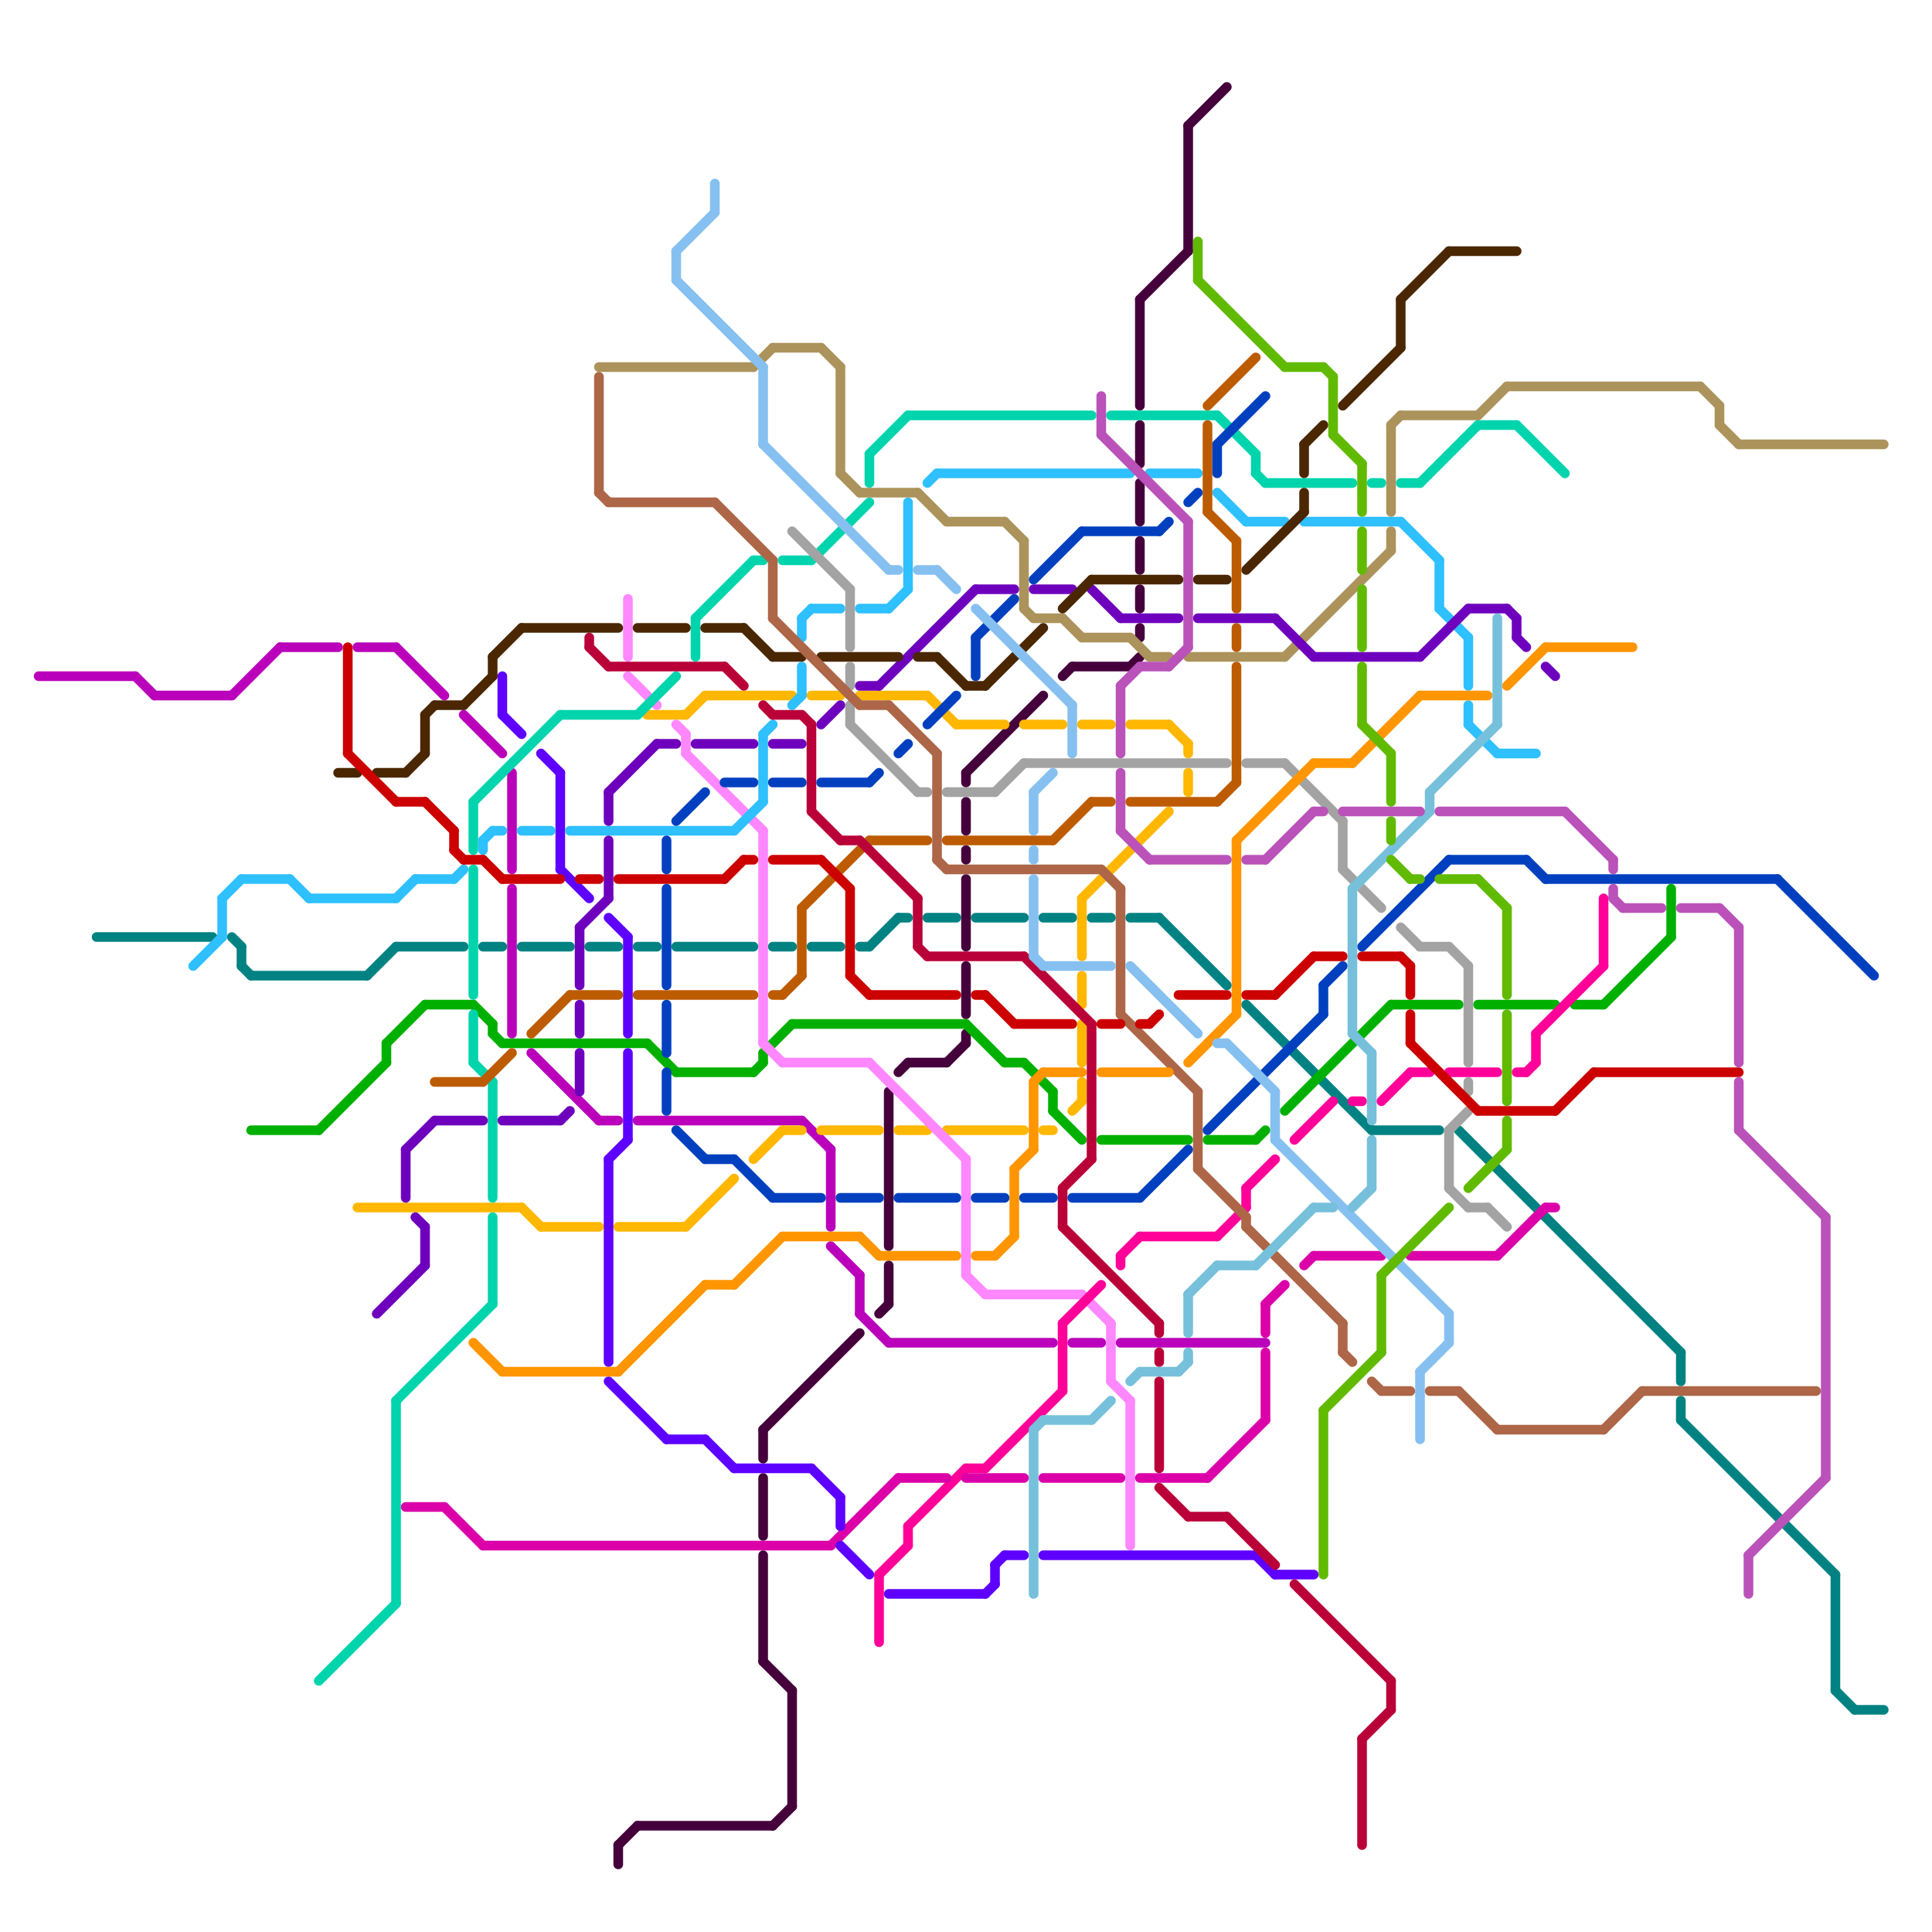 
<svg version="1.1" xmlns="http://www.w3.org/2000/svg" viewBox="0 0 200 200">
<style>line { stroke-width: 1; fill: none; stroke-linecap: round; stroke-linejoin: round; } .c0 { stroke: #ba00ba } .c1 { stroke: #008282 } .c2 { stroke: #45003c } .c3 { stroke: #00b000 } .c4 { stroke: #ffb700 } .c5 { stroke: #ff87ff } .c6 { stroke: #ff0099 } .c7 { stroke: #db00a8 } .c8 { stroke: #5e00ff } .c9 { stroke: #00d4ad } .c10 { stroke: #2ec0ff } .c11 { stroke: #ab935b } .c12 { stroke: #6e00bd } .c13 { stroke: #4a2700 } .c14 { stroke: #a3a3a3 } .c15 { stroke: #bd5b00 } .c16 { stroke: #ad6647 } .c17 { stroke: #ba0038 } .c18 { stroke: #cc0000 } .c19 { stroke: #0040bf } .c20 { stroke: #ff9500 } .c21 { stroke: #86c0f0 } .c22 { stroke: #76c0db } .c23 { stroke: #ba52ba } .c24 { stroke: #60ba00 }</style><line class="c0" x1="37" y1="67" x2="41" y2="67"/><line class="c0" x1="89" y1="136" x2="92" y2="139"/><line class="c0" x1="83" y1="116" x2="86" y2="119"/><line class="c0" x1="16" y1="72" x2="24" y2="72"/><line class="c0" x1="92" y1="139" x2="109" y2="139"/><line class="c0" x1="66" y1="116" x2="83" y2="116"/><line class="c0" x1="62" y1="116" x2="64" y2="116"/><line class="c0" x1="111" y1="139" x2="114" y2="139"/><line class="c0" x1="86" y1="119" x2="86" y2="127"/><line class="c0" x1="4" y1="70" x2="14" y2="70"/><line class="c0" x1="86" y1="129" x2="89" y2="132"/><line class="c0" x1="53" y1="80" x2="53" y2="90"/><line class="c0" x1="29" y1="67" x2="35" y2="67"/><line class="c0" x1="116" y1="139" x2="131" y2="139"/><line class="c0" x1="55" y1="109" x2="62" y2="116"/><line class="c0" x1="89" y1="132" x2="89" y2="136"/><line class="c0" x1="24" y1="72" x2="29" y2="67"/><line class="c0" x1="14" y1="70" x2="16" y2="72"/><line class="c0" x1="48" y1="74" x2="52" y2="78"/><line class="c0" x1="53" y1="92" x2="53" y2="107"/><line class="c0" x1="41" y1="67" x2="46" y2="72"/><line class="c1" x1="129" y1="104" x2="142" y2="117"/><line class="c1" x1="96" y1="95" x2="99" y2="95"/><line class="c1" x1="66" y1="98" x2="68" y2="98"/><line class="c1" x1="80" y1="98" x2="82" y2="98"/><line class="c1" x1="70" y1="98" x2="78" y2="98"/><line class="c1" x1="25" y1="100" x2="26" y2="101"/><line class="c1" x1="113" y1="95" x2="115" y2="95"/><line class="c1" x1="50" y1="98" x2="52" y2="98"/><line class="c1" x1="38" y1="101" x2="41" y2="98"/><line class="c1" x1="190" y1="175" x2="192" y2="177"/><line class="c1" x1="101" y1="95" x2="106" y2="95"/><line class="c1" x1="93" y1="95" x2="94" y2="95"/><line class="c1" x1="192" y1="177" x2="195" y2="177"/><line class="c1" x1="25" y1="98" x2="25" y2="100"/><line class="c1" x1="117" y1="95" x2="120" y2="95"/><line class="c1" x1="84" y1="98" x2="87" y2="98"/><line class="c1" x1="108" y1="95" x2="111" y2="95"/><line class="c1" x1="54" y1="98" x2="59" y2="98"/><line class="c1" x1="174" y1="145" x2="174" y2="147"/><line class="c1" x1="151" y1="117" x2="174" y2="140"/><line class="c1" x1="10" y1="97" x2="22" y2="97"/><line class="c1" x1="89" y1="98" x2="90" y2="98"/><line class="c1" x1="174" y1="147" x2="190" y2="163"/><line class="c1" x1="26" y1="101" x2="38" y2="101"/><line class="c1" x1="24" y1="97" x2="25" y2="98"/><line class="c1" x1="61" y1="98" x2="64" y2="98"/><line class="c1" x1="41" y1="98" x2="48" y2="98"/><line class="c1" x1="142" y1="117" x2="149" y2="117"/><line class="c1" x1="190" y1="163" x2="190" y2="175"/><line class="c1" x1="120" y1="95" x2="127" y2="102"/><line class="c1" x1="90" y1="98" x2="93" y2="95"/><line class="c1" x1="174" y1="140" x2="174" y2="143"/><line class="c2" x1="100" y1="107" x2="100" y2="108"/><line class="c2" x1="100" y1="88" x2="100" y2="89"/><line class="c2" x1="118" y1="65" x2="118" y2="66"/><line class="c2" x1="79" y1="172" x2="82" y2="175"/><line class="c2" x1="118" y1="56" x2="118" y2="59"/><line class="c2" x1="64" y1="191" x2="64" y2="193"/><line class="c2" x1="118" y1="61" x2="118" y2="63"/><line class="c2" x1="92" y1="113" x2="92" y2="129"/><line class="c2" x1="123" y1="13" x2="123" y2="26"/><line class="c2" x1="111" y1="69" x2="117" y2="69"/><line class="c2" x1="100" y1="100" x2="100" y2="105"/><line class="c2" x1="82" y1="175" x2="82" y2="187"/><line class="c2" x1="100" y1="80" x2="100" y2="81"/><line class="c2" x1="110" y1="70" x2="111" y2="69"/><line class="c2" x1="118" y1="31" x2="118" y2="42"/><line class="c2" x1="79" y1="148" x2="89" y2="138"/><line class="c2" x1="118" y1="31" x2="123" y2="26"/><line class="c2" x1="98" y1="110" x2="100" y2="108"/><line class="c2" x1="79" y1="153" x2="79" y2="159"/><line class="c2" x1="64" y1="191" x2="66" y2="189"/><line class="c2" x1="94" y1="110" x2="98" y2="110"/><line class="c2" x1="118" y1="44" x2="118" y2="48"/><line class="c2" x1="79" y1="161" x2="79" y2="172"/><line class="c2" x1="91" y1="136" x2="92" y2="135"/><line class="c2" x1="92" y1="131" x2="92" y2="135"/><line class="c2" x1="80" y1="189" x2="82" y2="187"/><line class="c2" x1="79" y1="148" x2="79" y2="151"/><line class="c2" x1="100" y1="91" x2="100" y2="98"/><line class="c2" x1="100" y1="80" x2="108" y2="72"/><line class="c2" x1="66" y1="189" x2="80" y2="189"/><line class="c2" x1="117" y1="69" x2="118" y2="68"/><line class="c2" x1="118" y1="50" x2="118" y2="54"/><line class="c2" x1="93" y1="111" x2="94" y2="110"/><line class="c2" x1="123" y1="13" x2="127" y2="9"/><line class="c2" x1="100" y1="83" x2="100" y2="86"/><line class="c3" x1="163" y1="104" x2="166" y2="104"/><line class="c3" x1="44" y1="104" x2="49" y2="104"/><line class="c3" x1="166" y1="104" x2="173" y2="97"/><line class="c3" x1="49" y1="104" x2="51" y2="106"/><line class="c3" x1="106" y1="110" x2="109" y2="113"/><line class="c3" x1="82" y1="106" x2="100" y2="106"/><line class="c3" x1="144" y1="104" x2="151" y2="104"/><line class="c3" x1="78" y1="111" x2="79" y2="110"/><line class="c3" x1="109" y1="113" x2="109" y2="115"/><line class="c3" x1="130" y1="118" x2="131" y2="117"/><line class="c3" x1="104" y1="110" x2="106" y2="110"/><line class="c3" x1="51" y1="107" x2="52" y2="108"/><line class="c3" x1="70" y1="111" x2="78" y2="111"/><line class="c3" x1="52" y1="108" x2="67" y2="108"/><line class="c3" x1="40" y1="108" x2="40" y2="110"/><line class="c3" x1="40" y1="108" x2="44" y2="104"/><line class="c3" x1="51" y1="106" x2="51" y2="107"/><line class="c3" x1="173" y1="92" x2="173" y2="97"/><line class="c3" x1="26" y1="117" x2="33" y2="117"/><line class="c3" x1="133" y1="115" x2="144" y2="104"/><line class="c3" x1="79" y1="109" x2="82" y2="106"/><line class="c3" x1="125" y1="118" x2="130" y2="118"/><line class="c3" x1="33" y1="117" x2="40" y2="110"/><line class="c3" x1="79" y1="109" x2="79" y2="110"/><line class="c3" x1="114" y1="118" x2="123" y2="118"/><line class="c3" x1="100" y1="106" x2="104" y2="110"/><line class="c3" x1="153" y1="104" x2="161" y2="104"/><line class="c3" x1="67" y1="108" x2="70" y2="111"/><line class="c3" x1="109" y1="115" x2="112" y2="118"/><line class="c4" x1="108" y1="117" x2="109" y2="117"/><line class="c4" x1="106" y1="75" x2="110" y2="75"/><line class="c4" x1="84" y1="72" x2="87" y2="72"/><line class="c4" x1="99" y1="75" x2="104" y2="75"/><line class="c4" x1="54" y1="125" x2="56" y2="127"/><line class="c4" x1="78" y1="120" x2="81" y2="117"/><line class="c4" x1="67" y1="74" x2="71" y2="74"/><line class="c4" x1="117" y1="75" x2="121" y2="75"/><line class="c4" x1="112" y1="101" x2="112" y2="104"/><line class="c4" x1="112" y1="112" x2="112" y2="114"/><line class="c4" x1="111" y1="115" x2="112" y2="114"/><line class="c4" x1="123" y1="80" x2="123" y2="82"/><line class="c4" x1="73" y1="72" x2="82" y2="72"/><line class="c4" x1="112" y1="93" x2="121" y2="84"/><line class="c4" x1="121" y1="75" x2="123" y2="77"/><line class="c4" x1="81" y1="117" x2="83" y2="117"/><line class="c4" x1="64" y1="127" x2="71" y2="127"/><line class="c4" x1="98" y1="117" x2="106" y2="117"/><line class="c4" x1="85" y1="117" x2="91" y2="117"/><line class="c4" x1="89" y1="72" x2="96" y2="72"/><line class="c4" x1="93" y1="117" x2="96" y2="117"/><line class="c4" x1="112" y1="93" x2="112" y2="99"/><line class="c4" x1="71" y1="74" x2="73" y2="72"/><line class="c4" x1="112" y1="75" x2="115" y2="75"/><line class="c4" x1="56" y1="127" x2="62" y2="127"/><line class="c4" x1="96" y1="72" x2="99" y2="75"/><line class="c4" x1="37" y1="125" x2="54" y2="125"/><line class="c4" x1="71" y1="127" x2="76" y2="122"/><line class="c4" x1="112" y1="106" x2="112" y2="110"/><line class="c4" x1="123" y1="77" x2="123" y2="78"/><line class="c5" x1="112" y1="134" x2="115" y2="137"/><line class="c5" x1="115" y1="143" x2="117" y2="145"/><line class="c5" x1="79" y1="108" x2="81" y2="110"/><line class="c5" x1="100" y1="120" x2="100" y2="132"/><line class="c5" x1="102" y1="134" x2="112" y2="134"/><line class="c5" x1="117" y1="145" x2="117" y2="160"/><line class="c5" x1="70" y1="75" x2="71" y2="76"/><line class="c5" x1="100" y1="132" x2="102" y2="134"/><line class="c5" x1="90" y1="110" x2="100" y2="120"/><line class="c5" x1="71" y1="76" x2="71" y2="78"/><line class="c5" x1="65" y1="70" x2="68" y2="73"/><line class="c5" x1="65" y1="62" x2="65" y2="68"/><line class="c5" x1="115" y1="137" x2="115" y2="143"/><line class="c5" x1="79" y1="86" x2="79" y2="108"/><line class="c5" x1="81" y1="110" x2="90" y2="110"/><line class="c5" x1="71" y1="78" x2="79" y2="86"/><line class="c6" x1="129" y1="123" x2="129" y2="125"/><line class="c6" x1="100" y1="152" x2="102" y2="152"/><line class="c6" x1="102" y1="152" x2="110" y2="144"/><line class="c6" x1="158" y1="111" x2="159" y2="110"/><line class="c6" x1="129" y1="123" x2="132" y2="120"/><line class="c6" x1="146" y1="111" x2="148" y2="111"/><line class="c6" x1="91" y1="163" x2="94" y2="160"/><line class="c6" x1="150" y1="111" x2="155" y2="111"/><line class="c6" x1="91" y1="163" x2="91" y2="170"/><line class="c6" x1="126" y1="128" x2="129" y2="125"/><line class="c6" x1="134" y1="118" x2="138" y2="114"/><line class="c6" x1="110" y1="137" x2="114" y2="133"/><line class="c6" x1="94" y1="158" x2="100" y2="152"/><line class="c6" x1="140" y1="114" x2="141" y2="114"/><line class="c6" x1="166" y1="93" x2="166" y2="100"/><line class="c6" x1="159" y1="107" x2="159" y2="110"/><line class="c6" x1="157" y1="111" x2="158" y2="111"/><line class="c6" x1="159" y1="107" x2="166" y2="100"/><line class="c6" x1="143" y1="114" x2="146" y2="111"/><line class="c6" x1="110" y1="137" x2="110" y2="144"/><line class="c6" x1="118" y1="128" x2="126" y2="128"/><line class="c6" x1="94" y1="158" x2="94" y2="160"/><line class="c6" x1="116" y1="130" x2="116" y2="131"/><line class="c6" x1="116" y1="130" x2="118" y2="128"/><line class="c7" x1="160" y1="125" x2="161" y2="125"/><line class="c7" x1="93" y1="153" x2="98" y2="153"/><line class="c7" x1="131" y1="135" x2="133" y2="133"/><line class="c7" x1="131" y1="140" x2="131" y2="147"/><line class="c7" x1="50" y1="160" x2="86" y2="160"/><line class="c7" x1="108" y1="153" x2="116" y2="153"/><line class="c7" x1="42" y1="156" x2="46" y2="156"/><line class="c7" x1="136" y1="130" x2="143" y2="130"/><line class="c7" x1="86" y1="160" x2="93" y2="153"/><line class="c7" x1="131" y1="135" x2="131" y2="138"/><line class="c7" x1="155" y1="130" x2="160" y2="125"/><line class="c7" x1="46" y1="156" x2="50" y2="160"/><line class="c7" x1="118" y1="153" x2="125" y2="153"/><line class="c7" x1="146" y1="130" x2="155" y2="130"/><line class="c7" x1="125" y1="153" x2="131" y2="147"/><line class="c7" x1="135" y1="131" x2="136" y2="130"/><line class="c7" x1="100" y1="153" x2="106" y2="153"/><line class="c8" x1="63" y1="120" x2="63" y2="141"/><line class="c8" x1="108" y1="161" x2="130" y2="161"/><line class="c8" x1="65" y1="97" x2="65" y2="107"/><line class="c8" x1="87" y1="160" x2="90" y2="163"/><line class="c8" x1="104" y1="161" x2="106" y2="161"/><line class="c8" x1="87" y1="155" x2="87" y2="158"/><line class="c8" x1="76" y1="152" x2="84" y2="152"/><line class="c8" x1="58" y1="90" x2="61" y2="93"/><line class="c8" x1="84" y1="152" x2="87" y2="155"/><line class="c8" x1="132" y1="163" x2="136" y2="163"/><line class="c8" x1="63" y1="143" x2="69" y2="149"/><line class="c8" x1="52" y1="74" x2="54" y2="76"/><line class="c8" x1="103" y1="162" x2="104" y2="161"/><line class="c8" x1="63" y1="95" x2="65" y2="97"/><line class="c8" x1="65" y1="109" x2="65" y2="118"/><line class="c8" x1="52" y1="70" x2="52" y2="74"/><line class="c8" x1="56" y1="78" x2="58" y2="80"/><line class="c8" x1="73" y1="149" x2="76" y2="152"/><line class="c8" x1="63" y1="120" x2="65" y2="118"/><line class="c8" x1="58" y1="80" x2="58" y2="90"/><line class="c8" x1="103" y1="162" x2="103" y2="164"/><line class="c8" x1="102" y1="165" x2="103" y2="164"/><line class="c8" x1="130" y1="161" x2="132" y2="163"/><line class="c8" x1="92" y1="165" x2="102" y2="165"/><line class="c8" x1="69" y1="149" x2="73" y2="149"/><line class="c9" x1="49" y1="83" x2="58" y2="74"/><line class="c9" x1="81" y1="58" x2="84" y2="58"/><line class="c9" x1="145" y1="50" x2="147" y2="50"/><line class="c9" x1="49" y1="110" x2="51" y2="112"/><line class="c9" x1="90" y1="47" x2="94" y2="43"/><line class="c9" x1="131" y1="50" x2="140" y2="50"/><line class="c9" x1="41" y1="145" x2="51" y2="135"/><line class="c9" x1="72" y1="64" x2="78" y2="58"/><line class="c9" x1="153" y1="44" x2="157" y2="44"/><line class="c9" x1="49" y1="105" x2="49" y2="110"/><line class="c9" x1="78" y1="58" x2="79" y2="58"/><line class="c9" x1="33" y1="174" x2="41" y2="166"/><line class="c9" x1="130" y1="49" x2="131" y2="50"/><line class="c9" x1="94" y1="43" x2="113" y2="43"/><line class="c9" x1="51" y1="112" x2="51" y2="124"/><line class="c9" x1="130" y1="47" x2="130" y2="49"/><line class="c9" x1="51" y1="126" x2="51" y2="135"/><line class="c9" x1="147" y1="50" x2="153" y2="44"/><line class="c9" x1="49" y1="83" x2="49" y2="88"/><line class="c9" x1="84" y1="58" x2="90" y2="52"/><line class="c9" x1="66" y1="74" x2="70" y2="70"/><line class="c9" x1="126" y1="43" x2="130" y2="47"/><line class="c9" x1="72" y1="64" x2="72" y2="68"/><line class="c9" x1="115" y1="43" x2="126" y2="43"/><line class="c9" x1="90" y1="47" x2="90" y2="50"/><line class="c9" x1="142" y1="50" x2="143" y2="50"/><line class="c9" x1="157" y1="44" x2="162" y2="49"/><line class="c9" x1="49" y1="90" x2="49" y2="103"/><line class="c9" x1="58" y1="74" x2="66" y2="74"/><line class="c9" x1="41" y1="145" x2="41" y2="166"/><line class="c10" x1="129" y1="54" x2="133" y2="54"/><line class="c10" x1="152" y1="66" x2="152" y2="71"/><line class="c10" x1="83" y1="64" x2="83" y2="66"/><line class="c10" x1="59" y1="86" x2="76" y2="86"/><line class="c10" x1="145" y1="54" x2="149" y2="58"/><line class="c10" x1="23" y1="93" x2="23" y2="97"/><line class="c10" x1="126" y1="51" x2="129" y2="54"/><line class="c10" x1="50" y1="87" x2="50" y2="88"/><line class="c10" x1="89" y1="63" x2="92" y2="63"/><line class="c10" x1="23" y1="93" x2="25" y2="91"/><line class="c10" x1="54" y1="86" x2="57" y2="86"/><line class="c10" x1="79" y1="76" x2="79" y2="83"/><line class="c10" x1="20" y1="100" x2="23" y2="97"/><line class="c10" x1="47" y1="91" x2="48" y2="90"/><line class="c10" x1="50" y1="87" x2="51" y2="86"/><line class="c10" x1="43" y1="91" x2="47" y2="91"/><line class="c10" x1="25" y1="91" x2="30" y2="91"/><line class="c10" x1="79" y1="76" x2="80" y2="75"/><line class="c10" x1="97" y1="49" x2="117" y2="49"/><line class="c10" x1="155" y1="78" x2="159" y2="78"/><line class="c10" x1="83" y1="69" x2="83" y2="72"/><line class="c10" x1="96" y1="50" x2="97" y2="49"/><line class="c10" x1="76" y1="86" x2="79" y2="83"/><line class="c10" x1="83" y1="64" x2="84" y2="63"/><line class="c10" x1="51" y1="86" x2="52" y2="86"/><line class="c10" x1="135" y1="54" x2="145" y2="54"/><line class="c10" x1="152" y1="75" x2="155" y2="78"/><line class="c10" x1="82" y1="73" x2="83" y2="72"/><line class="c10" x1="41" y1="93" x2="43" y2="91"/><line class="c10" x1="119" y1="49" x2="124" y2="49"/><line class="c10" x1="92" y1="63" x2="94" y2="61"/><line class="c10" x1="30" y1="91" x2="32" y2="93"/><line class="c10" x1="152" y1="73" x2="152" y2="75"/><line class="c10" x1="84" y1="63" x2="87" y2="63"/><line class="c10" x1="149" y1="63" x2="152" y2="66"/><line class="c10" x1="149" y1="58" x2="149" y2="63"/><line class="c10" x1="94" y1="52" x2="94" y2="61"/><line class="c10" x1="32" y1="93" x2="41" y2="93"/><line class="c11" x1="95" y1="51" x2="98" y2="54"/><line class="c11" x1="87" y1="49" x2="89" y2="51"/><line class="c11" x1="78" y1="38" x2="80" y2="36"/><line class="c11" x1="180" y1="46" x2="195" y2="46"/><line class="c11" x1="145" y1="43" x2="153" y2="43"/><line class="c11" x1="178" y1="44" x2="180" y2="46"/><line class="c11" x1="144" y1="44" x2="145" y2="43"/><line class="c11" x1="156" y1="40" x2="176" y2="40"/><line class="c11" x1="144" y1="44" x2="144" y2="53"/><line class="c11" x1="106" y1="56" x2="106" y2="63"/><line class="c11" x1="178" y1="42" x2="178" y2="44"/><line class="c11" x1="119" y1="68" x2="121" y2="68"/><line class="c11" x1="117" y1="66" x2="119" y2="68"/><line class="c11" x1="144" y1="55" x2="144" y2="57"/><line class="c11" x1="87" y1="38" x2="87" y2="49"/><line class="c11" x1="123" y1="68" x2="133" y2="68"/><line class="c11" x1="112" y1="66" x2="117" y2="66"/><line class="c11" x1="176" y1="40" x2="178" y2="42"/><line class="c11" x1="110" y1="64" x2="112" y2="66"/><line class="c11" x1="85" y1="36" x2="87" y2="38"/><line class="c11" x1="62" y1="38" x2="78" y2="38"/><line class="c11" x1="104" y1="54" x2="106" y2="56"/><line class="c11" x1="89" y1="51" x2="95" y2="51"/><line class="c11" x1="80" y1="36" x2="85" y2="36"/><line class="c11" x1="153" y1="43" x2="156" y2="40"/><line class="c11" x1="133" y1="68" x2="144" y2="57"/><line class="c11" x1="106" y1="63" x2="107" y2="64"/><line class="c11" x1="107" y1="64" x2="110" y2="64"/><line class="c11" x1="98" y1="54" x2="104" y2="54"/><line class="c12" x1="124" y1="64" x2="132" y2="64"/><line class="c12" x1="72" y1="77" x2="78" y2="77"/><line class="c12" x1="157" y1="64" x2="157" y2="66"/><line class="c12" x1="156" y1="63" x2="157" y2="64"/><line class="c12" x1="42" y1="119" x2="42" y2="124"/><line class="c12" x1="43" y1="126" x2="44" y2="127"/><line class="c12" x1="45" y1="116" x2="50" y2="116"/><line class="c12" x1="80" y1="77" x2="83" y2="77"/><line class="c12" x1="91" y1="71" x2="101" y2="61"/><line class="c12" x1="152" y1="63" x2="156" y2="63"/><line class="c12" x1="58" y1="116" x2="59" y2="115"/><line class="c12" x1="116" y1="64" x2="122" y2="64"/><line class="c12" x1="132" y1="64" x2="136" y2="68"/><line class="c12" x1="42" y1="119" x2="45" y2="116"/><line class="c12" x1="63" y1="87" x2="63" y2="93"/><line class="c12" x1="60" y1="104" x2="60" y2="107"/><line class="c12" x1="60" y1="96" x2="63" y2="93"/><line class="c12" x1="68" y1="77" x2="70" y2="77"/><line class="c12" x1="39" y1="136" x2="44" y2="131"/><line class="c12" x1="63" y1="82" x2="63" y2="85"/><line class="c12" x1="44" y1="127" x2="44" y2="131"/><line class="c12" x1="101" y1="61" x2="105" y2="61"/><line class="c12" x1="113" y1="61" x2="116" y2="64"/><line class="c12" x1="107" y1="61" x2="111" y2="61"/><line class="c12" x1="60" y1="96" x2="60" y2="102"/><line class="c12" x1="89" y1="71" x2="91" y2="71"/><line class="c12" x1="157" y1="66" x2="158" y2="67"/><line class="c12" x1="136" y1="68" x2="147" y2="68"/><line class="c12" x1="147" y1="68" x2="152" y2="63"/><line class="c12" x1="160" y1="69" x2="161" y2="70"/><line class="c12" x1="60" y1="109" x2="60" y2="113"/><line class="c12" x1="63" y1="82" x2="68" y2="77"/><line class="c12" x1="85" y1="75" x2="87" y2="73"/><line class="c12" x1="52" y1="116" x2="58" y2="116"/><line class="c13" x1="51" y1="68" x2="54" y2="65"/><line class="c13" x1="35" y1="80" x2="37" y2="80"/><line class="c13" x1="129" y1="59" x2="135" y2="53"/><line class="c13" x1="124" y1="60" x2="127" y2="60"/><line class="c13" x1="97" y1="68" x2="100" y2="71"/><line class="c13" x1="139" y1="42" x2="145" y2="36"/><line class="c13" x1="48" y1="73" x2="51" y2="70"/><line class="c13" x1="73" y1="65" x2="77" y2="65"/><line class="c13" x1="113" y1="60" x2="122" y2="60"/><line class="c13" x1="100" y1="71" x2="102" y2="71"/><line class="c13" x1="44" y1="74" x2="44" y2="78"/><line class="c13" x1="44" y1="74" x2="45" y2="73"/><line class="c13" x1="95" y1="68" x2="97" y2="68"/><line class="c13" x1="150" y1="26" x2="157" y2="26"/><line class="c13" x1="135" y1="46" x2="137" y2="44"/><line class="c13" x1="77" y1="65" x2="80" y2="68"/><line class="c13" x1="66" y1="65" x2="71" y2="65"/><line class="c13" x1="39" y1="80" x2="42" y2="80"/><line class="c13" x1="42" y1="80" x2="44" y2="78"/><line class="c13" x1="135" y1="46" x2="135" y2="49"/><line class="c13" x1="51" y1="68" x2="51" y2="70"/><line class="c13" x1="54" y1="65" x2="64" y2="65"/><line class="c13" x1="135" y1="51" x2="135" y2="53"/><line class="c13" x1="102" y1="71" x2="108" y2="65"/><line class="c13" x1="110" y1="63" x2="113" y2="60"/><line class="c13" x1="45" y1="73" x2="48" y2="73"/><line class="c13" x1="85" y1="68" x2="93" y2="68"/><line class="c13" x1="80" y1="68" x2="83" y2="68"/><line class="c13" x1="145" y1="31" x2="145" y2="36"/><line class="c13" x1="145" y1="31" x2="150" y2="26"/><line class="c14" x1="88" y1="61" x2="88" y2="67"/><line class="c14" x1="95" y1="82" x2="96" y2="82"/><line class="c14" x1="88" y1="73" x2="88" y2="75"/><line class="c14" x1="150" y1="123" x2="152" y2="125"/><line class="c14" x1="82" y1="55" x2="88" y2="61"/><line class="c14" x1="147" y1="98" x2="150" y2="98"/><line class="c14" x1="150" y1="117" x2="152" y2="115"/><line class="c14" x1="145" y1="96" x2="147" y2="98"/><line class="c14" x1="152" y1="125" x2="154" y2="125"/><line class="c14" x1="154" y1="125" x2="156" y2="127"/><line class="c14" x1="139" y1="85" x2="139" y2="90"/><line class="c14" x1="88" y1="69" x2="88" y2="71"/><line class="c14" x1="152" y1="112" x2="152" y2="113"/><line class="c14" x1="150" y1="117" x2="150" y2="123"/><line class="c14" x1="150" y1="98" x2="152" y2="100"/><line class="c14" x1="152" y1="100" x2="152" y2="110"/><line class="c14" x1="98" y1="82" x2="103" y2="82"/><line class="c14" x1="88" y1="75" x2="95" y2="82"/><line class="c14" x1="129" y1="79" x2="133" y2="79"/><line class="c14" x1="133" y1="79" x2="139" y2="85"/><line class="c14" x1="139" y1="90" x2="143" y2="94"/><line class="c14" x1="103" y1="82" x2="106" y2="79"/><line class="c14" x1="106" y1="79" x2="127" y2="79"/><line class="c15" x1="109" y1="87" x2="113" y2="83"/><line class="c15" x1="113" y1="83" x2="115" y2="83"/><line class="c15" x1="66" y1="103" x2="78" y2="103"/><line class="c15" x1="83" y1="94" x2="83" y2="101"/><line class="c15" x1="125" y1="44" x2="125" y2="53"/><line class="c15" x1="128" y1="69" x2="128" y2="81"/><line class="c15" x1="59" y1="103" x2="64" y2="103"/><line class="c15" x1="80" y1="103" x2="81" y2="103"/><line class="c15" x1="55" y1="107" x2="59" y2="103"/><line class="c15" x1="126" y1="83" x2="128" y2="81"/><line class="c15" x1="125" y1="42" x2="130" y2="37"/><line class="c15" x1="128" y1="65" x2="128" y2="67"/><line class="c15" x1="83" y1="94" x2="90" y2="87"/><line class="c15" x1="117" y1="83" x2="126" y2="83"/><line class="c15" x1="128" y1="56" x2="128" y2="63"/><line class="c15" x1="45" y1="112" x2="50" y2="112"/><line class="c15" x1="125" y1="53" x2="128" y2="56"/><line class="c15" x1="50" y1="112" x2="53" y2="109"/><line class="c15" x1="98" y1="87" x2="109" y2="87"/><line class="c15" x1="81" y1="103" x2="83" y2="101"/><line class="c15" x1="90" y1="87" x2="96" y2="87"/><line class="c16" x1="155" y1="148" x2="166" y2="148"/><line class="c16" x1="97" y1="78" x2="97" y2="89"/><line class="c16" x1="139" y1="140" x2="140" y2="141"/><line class="c16" x1="92" y1="73" x2="97" y2="78"/><line class="c16" x1="124" y1="113" x2="124" y2="121"/><line class="c16" x1="97" y1="89" x2="98" y2="90"/><line class="c16" x1="116" y1="105" x2="124" y2="113"/><line class="c16" x1="98" y1="90" x2="114" y2="90"/><line class="c16" x1="129" y1="127" x2="139" y2="137"/><line class="c16" x1="148" y1="144" x2="151" y2="144"/><line class="c16" x1="170" y1="144" x2="188" y2="144"/><line class="c16" x1="116" y1="92" x2="116" y2="105"/><line class="c16" x1="129" y1="126" x2="129" y2="127"/><line class="c16" x1="142" y1="143" x2="143" y2="144"/><line class="c16" x1="80" y1="58" x2="80" y2="64"/><line class="c16" x1="114" y1="90" x2="116" y2="92"/><line class="c16" x1="62" y1="39" x2="62" y2="51"/><line class="c16" x1="124" y1="121" x2="129" y2="126"/><line class="c16" x1="151" y1="144" x2="155" y2="148"/><line class="c16" x1="143" y1="144" x2="146" y2="144"/><line class="c16" x1="89" y1="73" x2="92" y2="73"/><line class="c16" x1="166" y1="148" x2="170" y2="144"/><line class="c16" x1="139" y1="137" x2="139" y2="140"/><line class="c16" x1="80" y1="64" x2="89" y2="73"/><line class="c16" x1="63" y1="52" x2="74" y2="52"/><line class="c16" x1="74" y1="52" x2="80" y2="58"/><line class="c16" x1="62" y1="51" x2="63" y2="52"/><line class="c17" x1="61" y1="66" x2="61" y2="67"/><line class="c17" x1="120" y1="137" x2="120" y2="138"/><line class="c17" x1="141" y1="180" x2="141" y2="191"/><line class="c17" x1="61" y1="67" x2="63" y2="69"/><line class="c17" x1="123" y1="157" x2="127" y2="157"/><line class="c17" x1="87" y1="87" x2="89" y2="87"/><line class="c17" x1="80" y1="74" x2="83" y2="74"/><line class="c17" x1="144" y1="174" x2="144" y2="177"/><line class="c17" x1="106" y1="99" x2="113" y2="106"/><line class="c17" x1="63" y1="69" x2="75" y2="69"/><line class="c17" x1="134" y1="164" x2="144" y2="174"/><line class="c17" x1="96" y1="99" x2="106" y2="99"/><line class="c17" x1="113" y1="106" x2="113" y2="120"/><line class="c17" x1="141" y1="180" x2="144" y2="177"/><line class="c17" x1="95" y1="98" x2="96" y2="99"/><line class="c17" x1="110" y1="123" x2="113" y2="120"/><line class="c17" x1="84" y1="75" x2="84" y2="84"/><line class="c17" x1="75" y1="69" x2="77" y2="71"/><line class="c17" x1="84" y1="84" x2="87" y2="87"/><line class="c17" x1="95" y1="93" x2="95" y2="98"/><line class="c17" x1="79" y1="73" x2="80" y2="74"/><line class="c17" x1="110" y1="123" x2="110" y2="127"/><line class="c17" x1="110" y1="127" x2="120" y2="137"/><line class="c17" x1="89" y1="87" x2="95" y2="93"/><line class="c17" x1="83" y1="74" x2="84" y2="75"/><line class="c17" x1="120" y1="140" x2="120" y2="141"/><line class="c17" x1="127" y1="157" x2="132" y2="162"/><line class="c17" x1="120" y1="143" x2="120" y2="152"/><line class="c17" x1="120" y1="154" x2="123" y2="157"/><line class="c18" x1="165" y1="111" x2="180" y2="111"/><line class="c18" x1="161" y1="115" x2="165" y2="111"/><line class="c18" x1="102" y1="103" x2="105" y2="106"/><line class="c18" x1="146" y1="108" x2="153" y2="115"/><line class="c18" x1="90" y1="103" x2="99" y2="103"/><line class="c18" x1="118" y1="106" x2="119" y2="106"/><line class="c18" x1="60" y1="91" x2="62" y2="91"/><line class="c18" x1="88" y1="92" x2="88" y2="101"/><line class="c18" x1="145" y1="99" x2="146" y2="100"/><line class="c18" x1="47" y1="86" x2="47" y2="88"/><line class="c18" x1="119" y1="106" x2="120" y2="105"/><line class="c18" x1="141" y1="99" x2="145" y2="99"/><line class="c18" x1="80" y1="89" x2="85" y2="89"/><line class="c18" x1="48" y1="89" x2="50" y2="89"/><line class="c18" x1="105" y1="106" x2="111" y2="106"/><line class="c18" x1="136" y1="99" x2="139" y2="99"/><line class="c18" x1="52" y1="91" x2="58" y2="91"/><line class="c18" x1="85" y1="89" x2="88" y2="92"/><line class="c18" x1="50" y1="89" x2="52" y2="91"/><line class="c18" x1="47" y1="88" x2="48" y2="89"/><line class="c18" x1="146" y1="100" x2="146" y2="103"/><line class="c18" x1="129" y1="103" x2="132" y2="103"/><line class="c18" x1="36" y1="78" x2="41" y2="83"/><line class="c18" x1="44" y1="83" x2="47" y2="86"/><line class="c18" x1="153" y1="115" x2="161" y2="115"/><line class="c18" x1="146" y1="105" x2="146" y2="108"/><line class="c18" x1="41" y1="83" x2="44" y2="83"/><line class="c18" x1="75" y1="91" x2="77" y2="89"/><line class="c18" x1="114" y1="106" x2="116" y2="106"/><line class="c18" x1="77" y1="89" x2="78" y2="89"/><line class="c18" x1="88" y1="101" x2="90" y2="103"/><line class="c18" x1="64" y1="91" x2="75" y2="91"/><line class="c18" x1="122" y1="103" x2="127" y2="103"/><line class="c18" x1="36" y1="67" x2="36" y2="78"/><line class="c18" x1="101" y1="103" x2="102" y2="103"/><line class="c18" x1="132" y1="103" x2="136" y2="99"/><line class="c19" x1="137" y1="102" x2="137" y2="105"/><line class="c19" x1="126" y1="46" x2="131" y2="41"/><line class="c19" x1="158" y1="89" x2="160" y2="91"/><line class="c19" x1="87" y1="124" x2="91" y2="124"/><line class="c19" x1="123" y1="52" x2="124" y2="51"/><line class="c19" x1="96" y1="75" x2="99" y2="72"/><line class="c19" x1="101" y1="66" x2="101" y2="70"/><line class="c19" x1="141" y1="98" x2="150" y2="89"/><line class="c19" x1="125" y1="117" x2="137" y2="105"/><line class="c19" x1="150" y1="89" x2="158" y2="89"/><line class="c19" x1="120" y1="55" x2="121" y2="54"/><line class="c19" x1="106" y1="124" x2="109" y2="124"/><line class="c19" x1="80" y1="81" x2="83" y2="81"/><line class="c19" x1="69" y1="87" x2="69" y2="90"/><line class="c19" x1="160" y1="91" x2="184" y2="91"/><line class="c19" x1="112" y1="55" x2="120" y2="55"/><line class="c19" x1="118" y1="124" x2="123" y2="119"/><line class="c19" x1="93" y1="124" x2="99" y2="124"/><line class="c19" x1="101" y1="124" x2="104" y2="124"/><line class="c19" x1="75" y1="81" x2="78" y2="81"/><line class="c19" x1="107" y1="60" x2="112" y2="55"/><line class="c19" x1="111" y1="124" x2="118" y2="124"/><line class="c19" x1="73" y1="120" x2="76" y2="120"/><line class="c19" x1="126" y1="46" x2="126" y2="49"/><line class="c19" x1="184" y1="91" x2="194" y2="101"/><line class="c19" x1="85" y1="81" x2="90" y2="81"/><line class="c19" x1="137" y1="102" x2="139" y2="100"/><line class="c19" x1="93" y1="78" x2="94" y2="77"/><line class="c19" x1="69" y1="104" x2="69" y2="109"/><line class="c19" x1="70" y1="117" x2="73" y2="120"/><line class="c19" x1="101" y1="66" x2="105" y2="62"/><line class="c19" x1="70" y1="85" x2="73" y2="82"/><line class="c19" x1="69" y1="111" x2="69" y2="115"/><line class="c19" x1="80" y1="124" x2="85" y2="124"/><line class="c19" x1="69" y1="92" x2="69" y2="102"/><line class="c19" x1="76" y1="120" x2="80" y2="124"/><line class="c19" x1="90" y1="81" x2="91" y2="80"/><line class="c20" x1="89" y1="128" x2="91" y2="130"/><line class="c20" x1="123" y1="110" x2="128" y2="105"/><line class="c20" x1="101" y1="130" x2="103" y2="130"/><line class="c20" x1="140" y1="79" x2="147" y2="72"/><line class="c20" x1="81" y1="128" x2="89" y2="128"/><line class="c20" x1="136" y1="79" x2="140" y2="79"/><line class="c20" x1="105" y1="121" x2="107" y2="119"/><line class="c20" x1="114" y1="111" x2="121" y2="111"/><line class="c20" x1="105" y1="121" x2="105" y2="128"/><line class="c20" x1="128" y1="87" x2="136" y2="79"/><line class="c20" x1="91" y1="130" x2="99" y2="130"/><line class="c20" x1="64" y1="142" x2="73" y2="133"/><line class="c20" x1="108" y1="111" x2="112" y2="111"/><line class="c20" x1="128" y1="87" x2="128" y2="105"/><line class="c20" x1="107" y1="112" x2="108" y2="111"/><line class="c20" x1="107" y1="112" x2="107" y2="119"/><line class="c20" x1="52" y1="142" x2="64" y2="142"/><line class="c20" x1="76" y1="133" x2="81" y2="128"/><line class="c20" x1="156" y1="71" x2="160" y2="67"/><line class="c20" x1="147" y1="72" x2="154" y2="72"/><line class="c20" x1="49" y1="139" x2="52" y2="142"/><line class="c20" x1="73" y1="133" x2="76" y2="133"/><line class="c20" x1="103" y1="130" x2="105" y2="128"/><line class="c20" x1="160" y1="67" x2="169" y2="67"/><line class="c21" x1="108" y1="100" x2="115" y2="100"/><line class="c21" x1="92" y1="59" x2="93" y2="59"/><line class="c21" x1="111" y1="73" x2="111" y2="78"/><line class="c21" x1="70" y1="26" x2="74" y2="22"/><line class="c21" x1="74" y1="19" x2="74" y2="22"/><line class="c21" x1="147" y1="142" x2="147" y2="149"/><line class="c21" x1="95" y1="59" x2="97" y2="59"/><line class="c21" x1="107" y1="99" x2="108" y2="100"/><line class="c21" x1="70" y1="29" x2="79" y2="38"/><line class="c21" x1="132" y1="118" x2="150" y2="136"/><line class="c21" x1="70" y1="26" x2="70" y2="29"/><line class="c21" x1="79" y1="38" x2="79" y2="46"/><line class="c21" x1="97" y1="59" x2="99" y2="61"/><line class="c21" x1="117" y1="100" x2="124" y2="107"/><line class="c21" x1="150" y1="136" x2="150" y2="139"/><line class="c21" x1="107" y1="82" x2="109" y2="80"/><line class="c21" x1="107" y1="91" x2="107" y2="99"/><line class="c21" x1="127" y1="108" x2="132" y2="113"/><line class="c21" x1="101" y1="63" x2="111" y2="73"/><line class="c21" x1="126" y1="108" x2="127" y2="108"/><line class="c21" x1="107" y1="82" x2="107" y2="86"/><line class="c21" x1="79" y1="46" x2="92" y2="59"/><line class="c21" x1="107" y1="88" x2="107" y2="89"/><line class="c21" x1="147" y1="142" x2="150" y2="139"/><line class="c21" x1="132" y1="113" x2="132" y2="118"/><line class="c22" x1="117" y1="143" x2="118" y2="142"/><line class="c22" x1="107" y1="148" x2="108" y2="147"/><line class="c22" x1="148" y1="82" x2="155" y2="75"/><line class="c22" x1="136" y1="125" x2="138" y2="125"/><line class="c22" x1="140" y1="107" x2="142" y2="109"/><line class="c22" x1="122" y1="142" x2="123" y2="141"/><line class="c22" x1="148" y1="82" x2="148" y2="84"/><line class="c22" x1="123" y1="140" x2="123" y2="141"/><line class="c22" x1="130" y1="131" x2="136" y2="125"/><line class="c22" x1="140" y1="92" x2="148" y2="84"/><line class="c22" x1="140" y1="92" x2="140" y2="107"/><line class="c22" x1="108" y1="147" x2="113" y2="147"/><line class="c22" x1="155" y1="64" x2="155" y2="75"/><line class="c22" x1="123" y1="134" x2="126" y2="131"/><line class="c22" x1="118" y1="142" x2="122" y2="142"/><line class="c22" x1="107" y1="148" x2="107" y2="165"/><line class="c22" x1="142" y1="118" x2="142" y2="123"/><line class="c22" x1="142" y1="109" x2="142" y2="116"/><line class="c22" x1="140" y1="125" x2="142" y2="123"/><line class="c22" x1="123" y1="134" x2="123" y2="138"/><line class="c22" x1="113" y1="147" x2="115" y2="145"/><line class="c22" x1="126" y1="131" x2="130" y2="131"/><line class="c23" x1="189" y1="126" x2="189" y2="153"/><line class="c23" x1="167" y1="93" x2="168" y2="94"/><line class="c23" x1="118" y1="69" x2="121" y2="69"/><line class="c23" x1="116" y1="71" x2="116" y2="78"/><line class="c23" x1="116" y1="71" x2="118" y2="69"/><line class="c23" x1="116" y1="86" x2="119" y2="89"/><line class="c23" x1="162" y1="84" x2="167" y2="89"/><line class="c23" x1="131" y1="89" x2="136" y2="84"/><line class="c23" x1="114" y1="45" x2="123" y2="54"/><line class="c23" x1="181" y1="161" x2="181" y2="165"/><line class="c23" x1="139" y1="84" x2="147" y2="84"/><line class="c23" x1="136" y1="84" x2="137" y2="84"/><line class="c23" x1="180" y1="112" x2="180" y2="117"/><line class="c23" x1="123" y1="54" x2="123" y2="67"/><line class="c23" x1="168" y1="94" x2="172" y2="94"/><line class="c23" x1="174" y1="94" x2="178" y2="94"/><line class="c23" x1="181" y1="161" x2="189" y2="153"/><line class="c23" x1="167" y1="92" x2="167" y2="93"/><line class="c23" x1="116" y1="80" x2="116" y2="86"/><line class="c23" x1="121" y1="69" x2="123" y2="67"/><line class="c23" x1="178" y1="94" x2="180" y2="96"/><line class="c23" x1="167" y1="89" x2="167" y2="90"/><line class="c23" x1="180" y1="96" x2="180" y2="110"/><line class="c23" x1="119" y1="89" x2="127" y2="89"/><line class="c23" x1="149" y1="84" x2="162" y2="84"/><line class="c23" x1="180" y1="117" x2="189" y2="126"/><line class="c23" x1="114" y1="41" x2="114" y2="45"/><line class="c23" x1="129" y1="89" x2="131" y2="89"/><line class="c24" x1="138" y1="45" x2="141" y2="48"/><line class="c24" x1="137" y1="146" x2="143" y2="140"/><line class="c24" x1="143" y1="132" x2="143" y2="140"/><line class="c24" x1="141" y1="48" x2="141" y2="53"/><line class="c24" x1="156" y1="116" x2="156" y2="119"/><line class="c24" x1="146" y1="91" x2="147" y2="91"/><line class="c24" x1="144" y1="89" x2="146" y2="91"/><line class="c24" x1="141" y1="69" x2="141" y2="75"/><line class="c24" x1="149" y1="91" x2="153" y2="91"/><line class="c24" x1="137" y1="146" x2="137" y2="163"/><line class="c24" x1="141" y1="75" x2="144" y2="78"/><line class="c24" x1="124" y1="29" x2="133" y2="38"/><line class="c24" x1="144" y1="78" x2="144" y2="83"/><line class="c24" x1="152" y1="123" x2="156" y2="119"/><line class="c24" x1="137" y1="38" x2="138" y2="39"/><line class="c24" x1="141" y1="61" x2="141" y2="67"/><line class="c24" x1="153" y1="91" x2="156" y2="94"/><line class="c24" x1="124" y1="25" x2="124" y2="29"/><line class="c24" x1="133" y1="38" x2="137" y2="38"/><line class="c24" x1="141" y1="55" x2="141" y2="59"/><line class="c24" x1="144" y1="85" x2="144" y2="87"/><line class="c24" x1="156" y1="105" x2="156" y2="114"/><line class="c24" x1="143" y1="132" x2="150" y2="125"/><line class="c24" x1="156" y1="94" x2="156" y2="103"/><line class="c24" x1="138" y1="39" x2="138" y2="45"/>


</svg>


